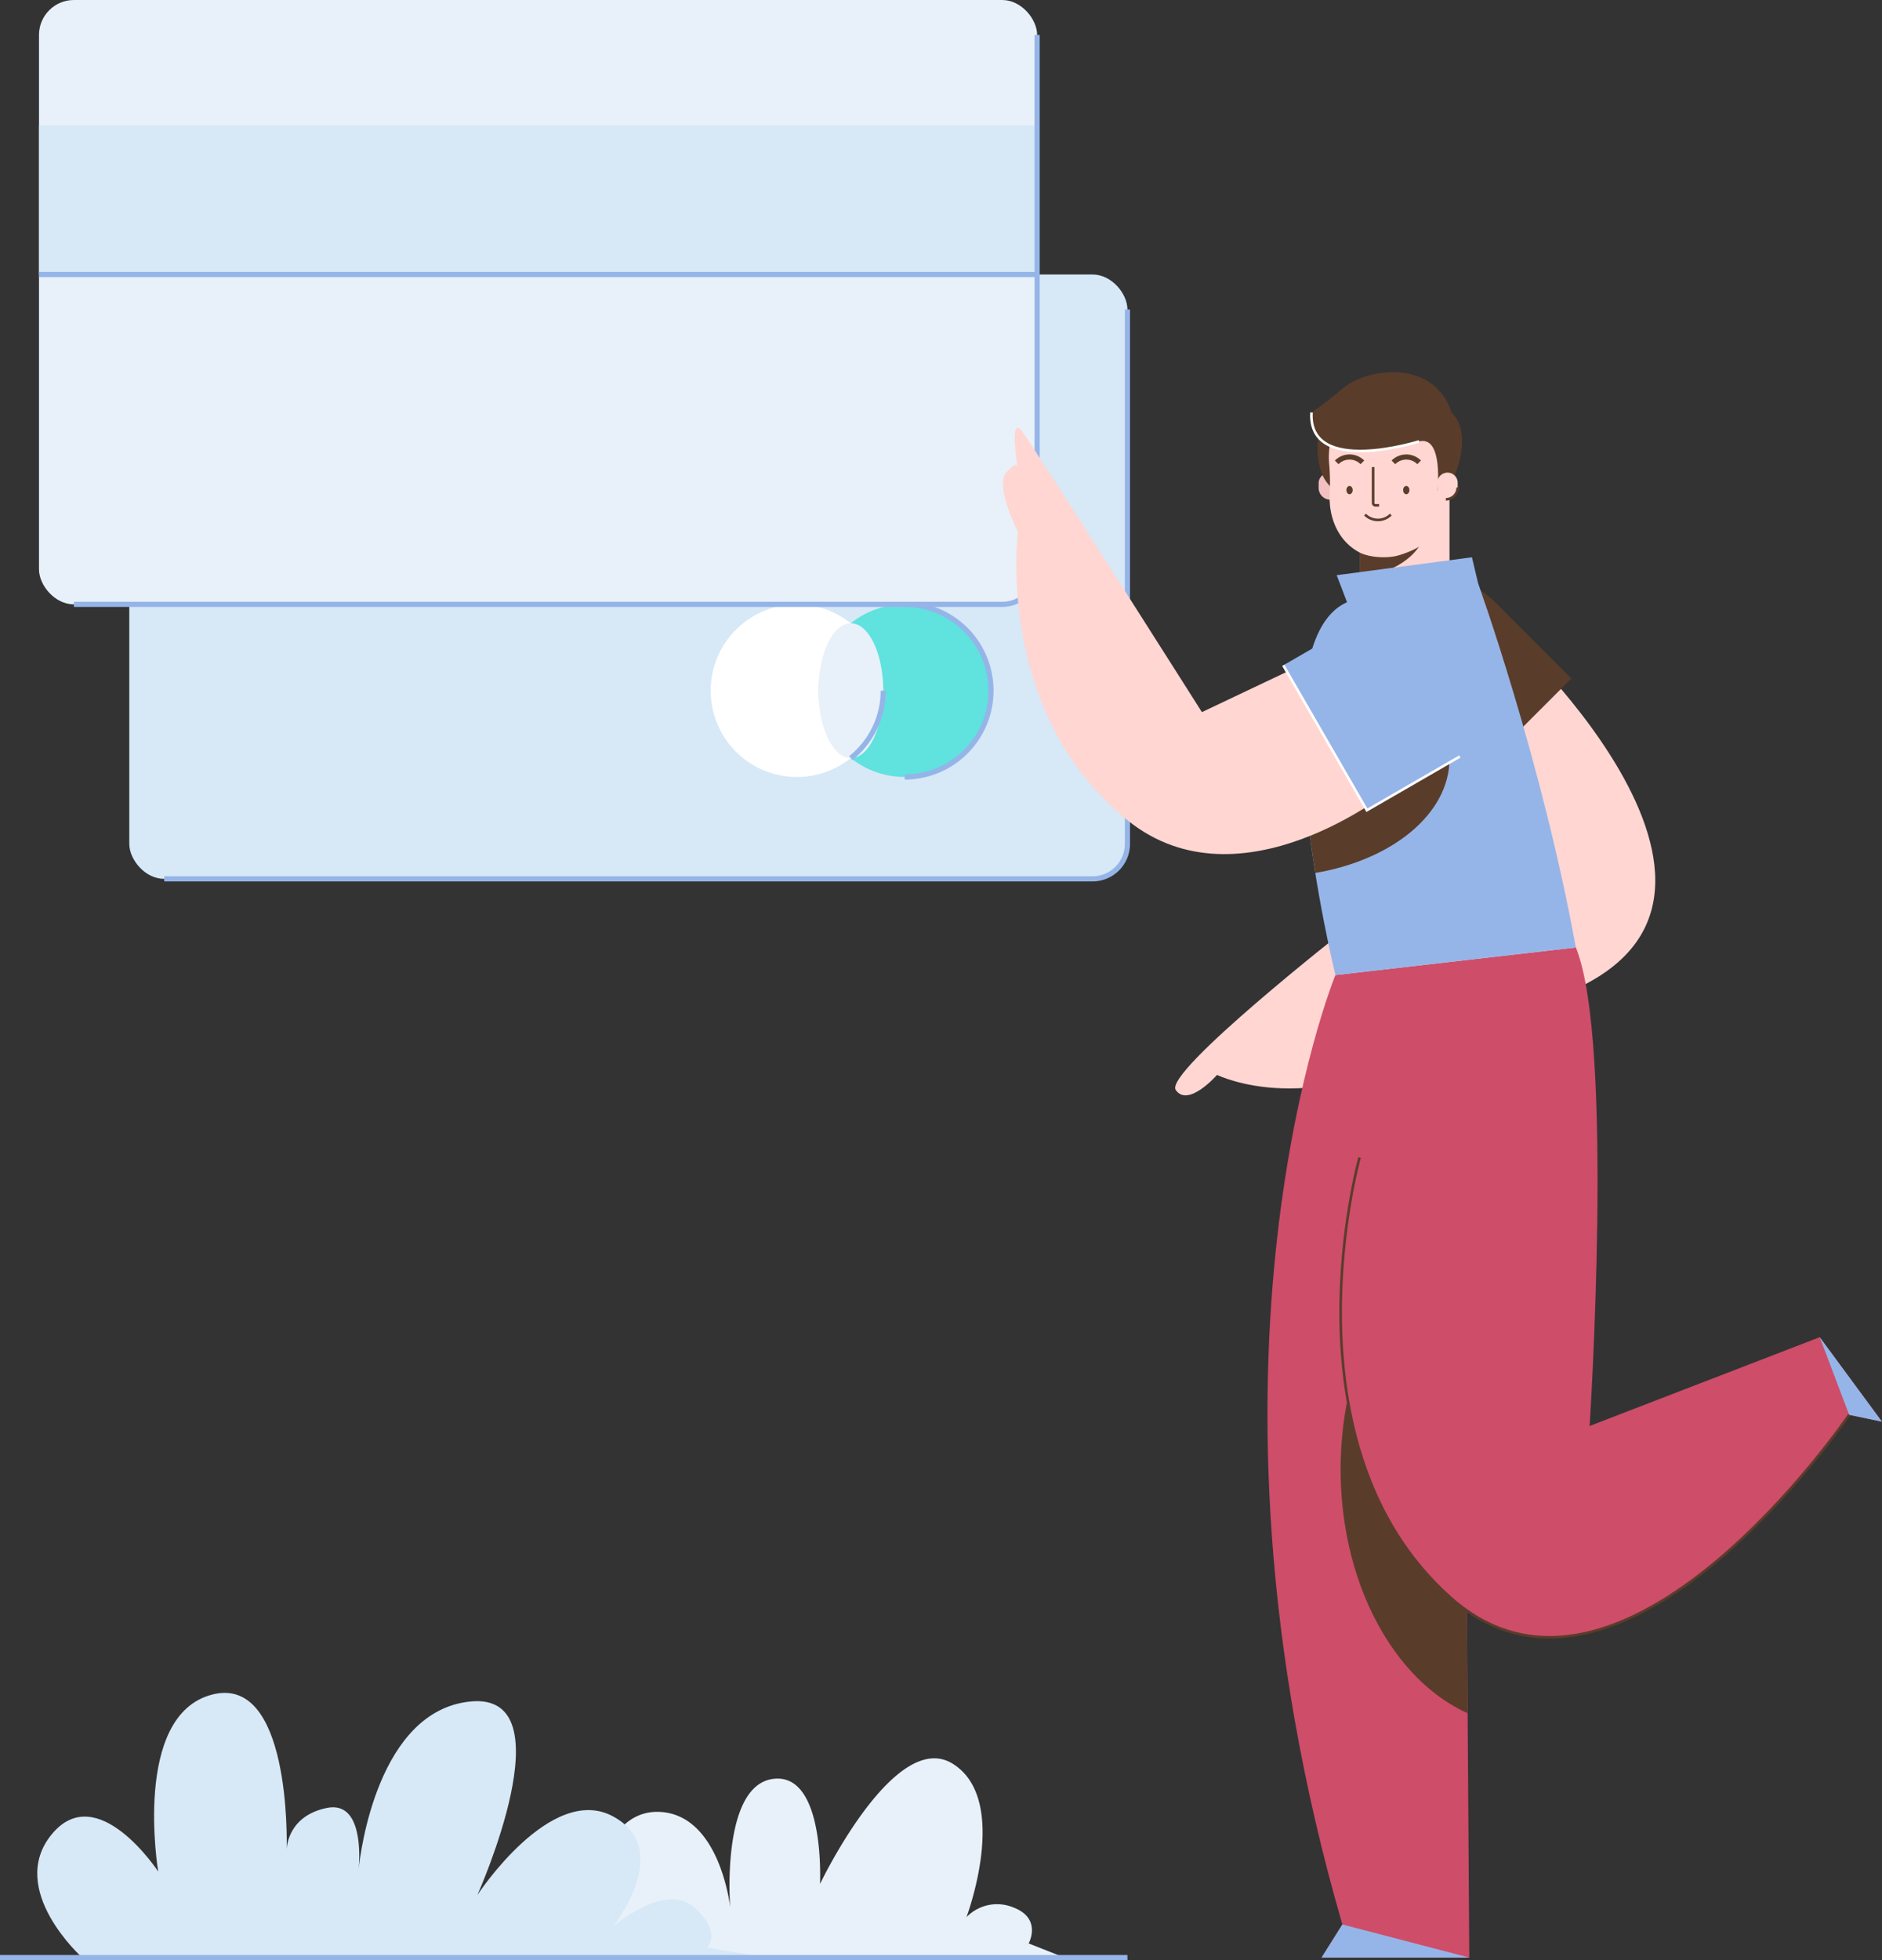 <svg id="Layer_1" data-name="Layer 1" xmlns="http://www.w3.org/2000/svg" viewBox="0 0 729.481 759.308"><rect x="0" y="0" width="729.481" height="759.308" fill="#333333" stroke="none"/><defs><style>.cls-1{fill:#d7e8f7;}.cls-2{fill:#fff;}.cls-3{fill:#60e2de;}.cls-10,.cls-11,.cls-4,.cls-9{fill:none;stroke-miterlimit:10;}.cls-4{stroke:#95b5e8;}.cls-11,.cls-4{stroke-width:2px;}.cls-5{fill:#e8f1f9;}.cls-6{fill:#ffd6d2;}.cls-7{fill:#5a3c2a;}.cls-8{fill:#f2c0c0;}.cls-9{stroke:#fff;}.cls-10,.cls-11{stroke:#5a3c2a;}.cls-12{fill:#ce4d69;}.cls-13{fill:#95b5e8;}</style></defs><title>credit card, payment, method, finance, man</title><rect class="cls-1" x="50.114" y="106.331" width="386.888" height="234.111" rx="13.537"/><path class="cls-2" d="M317.233,267.548a33.366,33.366,0,0,1,12.559-26.108,33.436,33.436,0,1,0,0,52.217A33.366,33.366,0,0,1,317.233,267.548Z"/><path class="cls-3" d="M350.669,234.111a33.286,33.286,0,0,0-20.878,7.328,33.418,33.418,0,0,1,0,52.217,33.433,33.433,0,1,0,20.878-59.544Z"/><path class="cls-4" d="M350.669,300.984a33.436,33.436,0,0,0,0-66.872"/><ellipse class="cls-5" cx="329.791" cy="267.547" rx="12.559" ry="26.108"/><path class="cls-4" d="M329.791,293.656a33.366,33.366,0,0,0,12.559-26.108"/><path class="cls-4" d="M437.002,119.868V326.906a13.537,13.537,0,0,1-13.537,13.537H63.651"/><rect class="cls-5" x="15.115" width="386.888" height="234.111" rx="13.537"/><rect class="cls-1" x="15.115" y="48.611" width="386.888" height="57.72"/><line class="cls-4" x1="402.003" y1="106.331" x2="15.115" y2="106.331"/><path class="cls-4" d="M402.003,13.537V220.575a13.537,13.537,0,0,1-13.537,13.537H28.652"/><path class="cls-5" d="M230.015,733.011s4.284-33.204,26.777-31.061,26.242,36.952,26.242,36.952-3.749-47.128,16.602-49.805,18.208,40.701,18.208,40.701,28.919-60.516,51.412-46.592,5.355,59.445,5.355,59.445a16.49,16.49,0,0,1,18.208-3.749c11.246,4.284,5.891,13.924,5.891,13.924l13.924,5.481H196.811S203.238,723.372,230.015,733.011Z"/><path class="cls-1" d="M273.929,754.433s6.426-5.355-4.82-15.531C257.863,728.727,237.513,746.4,237.513,746.4s24.099-29.99,0-42.843-52.483,30.526-52.483,30.526,35.346-78.725-2.678-74.976c-35.81,3.531-42.644,58.353-43.318,64.725.362-3.992,1.778-26.418-12.378-23.489-14.546,3.009-15.468,14.474-15.527,15.916.086-3.407,1.316-67.651-28.923-59.83-31.061,8.033-20.886,68.549-20.886,68.549S37.756,689.097,20.083,710.519s11.782,47.789,11.782,47.789H297.493Z"/><line class="cls-4" y1="758.308" x2="437.002" y2="758.308"/><path class="cls-6" d="M522.154,359.585S450.941,415.301,455.741,422.243s16-5.858,16-5.858,38.296,18.953,88.682-15.2"/><path class="cls-6" d="M587.741,248.284s125.333,117.702-6.4,143.835-22.548-67.733-22.548-67.733V240.652"/><path class="cls-7" d="M560.016,222.563h0a32.406,32.406,0,0,1,32.406,32.406v41.607a0,0,0,0,1,0,0H527.61a0,0,0,0,1,0,0v-41.607A32.406,32.406,0,0,1,560.016,222.563Z" transform="translate(-19.519 472.017) rotate(-45)"/><path class="cls-6" d="M544.417,191.722h0a17.426,17.426,0,0,1,17.426,17.426V248.134a0,0,0,0,1,0,0H526.991a0,0,0,0,1,0,0V209.148A17.426,17.426,0,0,1,544.417,191.722Z" transform="translate(1088.835 439.855) rotate(-180)"/><path class="cls-7" d="M526.991,223.91c14.646-2.113,25.572-10.329,25.572-20.149,0-4.493-2.293-8.648-6.176-12.039h-19.396Z"/><path class="cls-8" d="M515.048,183.25h0a3.933,3.933,0,0,1,3.933,3.933V190.303a3.275,3.275,0,0,1-3.275,3.275h0a4.591,4.591,0,0,1-4.591-4.591v-1.805a3.933,3.933,0,0,1,3.933-3.933Z"/><path class="cls-7" d="M511.115,167.485s-2.624,14.858,4.976,21.331,3.25-22.216,3.25-22.216"/><path class="cls-6" d="M519.445,161.257a30.859,30.859,0,0,0-4.203,18.986,84.722,84.722,0,0,1,.162,11.205c-.421,9.479,3.53,18.334,11.588,22.573,3.241,1.705,10.231,2.62,15.477,1.01,9.519-2.922,19.155-9.226,19.426-24.768a51.776,51.776,0,0,1,1.792-12.698c.979-3.603,1.261-8.838-1.581-15.308C555.838,147.988,531.1,142.378,519.445,161.257Z"/><path class="cls-7" d="M550.072,170.985s-43.13,13.6-41.73-11.2c0,0,3.359-2,12.479-9.6s35.075-11.4,41.898,9.8c0,0,9.02,6.666,0,27.026l-5.57,3.121S559.605,168.669,550.072,170.985Z"/><path class="cls-9" d="M550.072,170.985s-43.13,13.6-41.73-11.2"/><ellipse class="cls-7" cx="545.085" cy="189.846" rx="1.218" ry="1.603"/><ellipse class="cls-7" cx="523.096" cy="189.846" rx="1.218" ry="1.603"/><path class="cls-10" d="M534.539,195.745h-1.399a.909.909,0,0,1-.909-.909v-13.902"/><path class="cls-10" d="M529.104,199.341a7.052,7.052,0,0,0,9.973,0"/><path class="cls-11" d="M550.072,179.102a7.052,7.052,0,0,0-9.973,0"/><path class="cls-11" d="M528.083,179.102a7.052,7.052,0,0,0-9.973,0"/><path class="cls-7" d="M522.154,166.678c-.048-.005-.098-.006-.146-.011.074-.039.127-.066.127-.066C522.14,166.627,522.148,166.652,522.154,166.678Z"/><path class="cls-6" d="M561.739,183.079h0a3.275,3.275,0,0,1,3.275,3.275v3.121a3.933,3.933,0,0,1-3.933,3.933h0a3.933,3.933,0,0,1-3.933-3.933v-1.805a4.591,4.591,0,0,1,4.591-4.591Z" transform="translate(1122.161 376.486) rotate(-180)"/><path class="cls-10" d="M560.423,193.407a4.591,4.591,0,0,0,4.591-4.591"/><path class="cls-12" d="M517.617,377.718,610.809,367.032c24.398,94.953-42.694,185.707-42.694,185.707l1.401,205.569H512.246l8.067-12.827C456.603,525.765,517.617,377.718,517.617,377.718Z"/><path class="cls-7" d="M568.115,552.739s24.459-33.098,38.47-80.224a51.971,51.971,0,0,0-15.994-2.532c-39.183,0-70.947,44.414-70.947,99.202,0,44.193,20.669,81.631,49.227,94.459Z"/><polyline class="cls-13" points="569.516 758.308 512.246 758.308 520.313 745.481"/><path class="cls-13" d="M572.941,225.985l-2.4-10.116-52.431,6.936,4.018,10.478c-36.192,15.867-4.51,144.435-4.51,144.435L610.809,367.032C597.611,294.479,572.941,225.985,572.941,225.985Z"/><path class="cls-7" d="M561.844,293.859c0-10.943-5.822-20.987-15.533-28.857-16.695-13.53-41.65-1.561-41.522,19.927.104,17.595,2.401,36.846,5.023,53.231C539.727,333.105,561.844,315.188,561.844,293.859Z"/><path class="cls-6" d="M524.314,248.134l-58.44,27.718s-64.262-101.333-69.595-108.606c-5.333-7.273-1.867,13.689-1.867,13.689s-.267-2.879-4.533,2.315c-4.267,5.194,4.667,22.735,4.667,22.735s-9.124,70.56,42.795,112c43.6,34.8,101.736-12,101.736-12Z"/><path class="cls-13" d="M545.666,230.283h0a32.406,32.406,0,0,1,32.406,32.406v41.607a0,0,0,0,1,0,0H513.26a0,0,0,0,1,0,0v-41.607A32.406,32.406,0,0,1,545.666,230.283Z" transform="translate(504.313 -338.916) rotate(60)"/><polyline class="cls-9" points="565.853 293.054 529.821 313.858 497.415 257.729"/><path class="cls-12" d="M705.341,517.985l-89.19,34.4s9.696-148.82-5.342-185.353l-83.818,81.353s-31.25,111.2,35.15,170.4,154.609-70.728,154.609-70.728l12.731,2.672Z"/><polyline class="cls-13" points="716.75 548.057 729.481 550.729 705.341 517.985"/><path class="cls-10" d="M526.991,448.385s-31.25,111.2,35.15,170.4,154.609-70.728,154.609-70.728"/></svg>